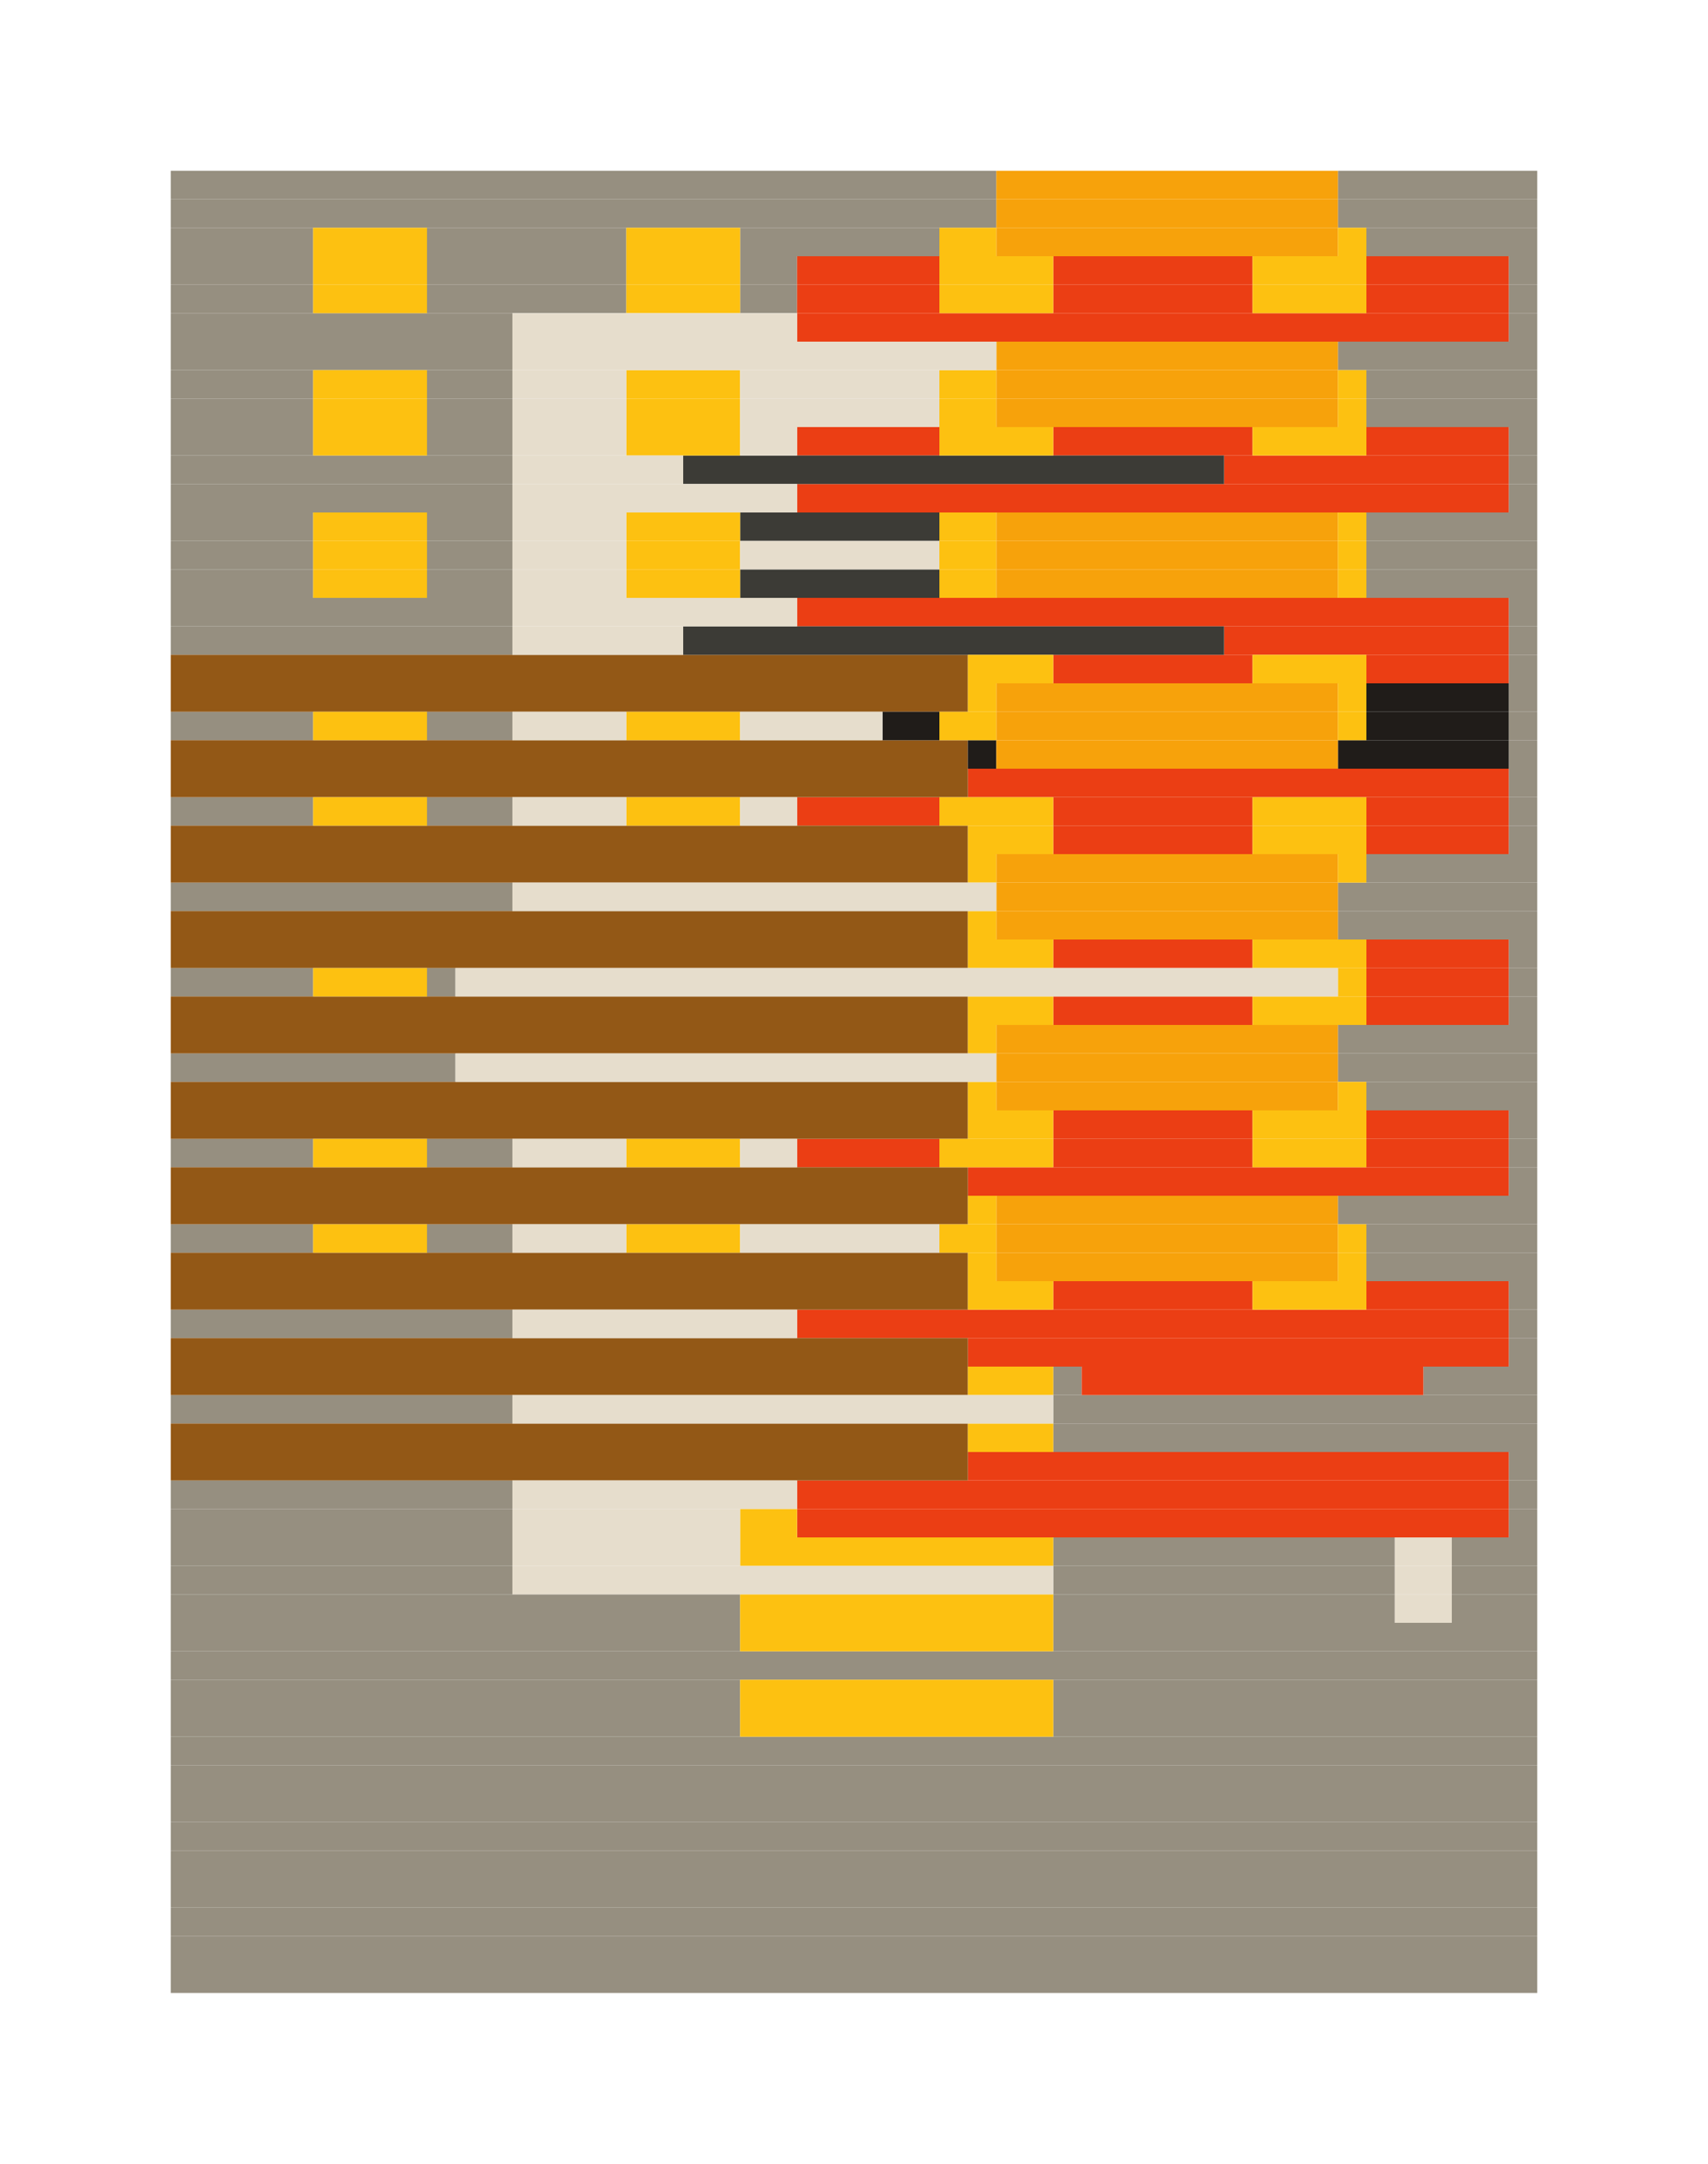 <?xml version="1.0" encoding="utf-8"?><svg id="A.A.G." viewBox="0 0 60 76" style="background-color:#415367;" xmlns="http://www.w3.org/2000/svg"><g id="#968F80" fill="#968F80"><rect x="6" y="6" width="29" height="1" /><rect x="47" y="6" width="7" height="1" /><rect x="6" y="7" width="29" height="1" /><rect x="47" y="7" width="7" height="1" /><rect x="6" y="8" width="5" height="1" /><rect x="15" y="8" width="7" height="1" /><rect x="26" y="8" width="7" height="1" /><rect x="48" y="8" width="6" height="1" /><rect x="6" y="9" width="5" height="1" /><rect x="15" y="9" width="7" height="1" /><rect x="26" y="9" width="2" height="1" /><rect x="53" y="9" width="1" height="1" /><rect x="6" y="10" width="5" height="1" /><rect x="15" y="10" width="7" height="1" /><rect x="26" y="10" width="2" height="1" /><rect x="53" y="10" width="1" height="1" /><rect x="6" y="11" width="12" height="1" /><rect x="53" y="11" width="1" height="1" /><rect x="6" y="12" width="12" height="1" /><rect x="47" y="12" width="7" height="1" /><rect x="6" y="13" width="5" height="1" /><rect x="15" y="13" width="3" height="1" /><rect x="48" y="13" width="6" height="1" /><rect x="6" y="14" width="5" height="1" /><rect x="15" y="14" width="3" height="1" /><rect x="48" y="14" width="6" height="1" /><rect x="6" y="15" width="5" height="1" /><rect x="15" y="15" width="3" height="1" /><rect x="53" y="15" width="1" height="1" /><rect x="6" y="16" width="12" height="1" /><rect x="53" y="16" width="1" height="1" /><rect x="6" y="17" width="12" height="1" /><rect x="53" y="17" width="1" height="1" /><rect x="6" y="18" width="5" height="1" /><rect x="15" y="18" width="3" height="1" /><rect x="48" y="18" width="6" height="1" /><rect x="6" y="19" width="5" height="1" /><rect x="15" y="19" width="3" height="1" /><rect x="48" y="19" width="6" height="1" /><rect x="6" y="20" width="5" height="1" /><rect x="15" y="20" width="3" height="1" /><rect x="48" y="20" width="6" height="1" /><rect x="6" y="21" width="12" height="1" /><rect x="53" y="21" width="1" height="1" /><rect x="6" y="22" width="12" height="1" /><rect x="53" y="22" width="1" height="1" /><rect x="53" y="23" width="1" height="1" /><rect x="53" y="24" width="1" height="1" /><rect x="6" y="25" width="5" height="1" /><rect x="15" y="25" width="3" height="1" /><rect x="53" y="25" width="1" height="1" /><rect x="53" y="26" width="1" height="1" /><rect x="53" y="27" width="1" height="1" /><rect x="6" y="28" width="5" height="1" /><rect x="15" y="28" width="3" height="1" /><rect x="53" y="28" width="1" height="1" /><rect x="53" y="29" width="1" height="1" /><rect x="48" y="30" width="6" height="1" /><rect x="6" y="31" width="12" height="1" /><rect x="47" y="31" width="7" height="1" /><rect x="47" y="32" width="7" height="1" /><rect x="53" y="33" width="1" height="1" /><rect x="6" y="34" width="5" height="1" /><rect x="15" y="34" width="1" height="1" /><rect x="53" y="34" width="1" height="1" /><rect x="53" y="35" width="1" height="1" /><rect x="47" y="36" width="7" height="1" /><rect x="6" y="37" width="10" height="1" /><rect x="47" y="37" width="7" height="1" /><rect x="48" y="38" width="6" height="1" /><rect x="53" y="39" width="1" height="1" /><rect x="6" y="40" width="5" height="1" /><rect x="15" y="40" width="3" height="1" /><rect x="53" y="40" width="1" height="1" /><rect x="53" y="41" width="1" height="1" /><rect x="47" y="42" width="7" height="1" /><rect x="6" y="43" width="5" height="1" /><rect x="15" y="43" width="3" height="1" /><rect x="48" y="43" width="6" height="1" /><rect x="48" y="44" width="6" height="1" /><rect x="53" y="45" width="1" height="1" /><rect x="6" y="46" width="12" height="1" /><rect x="53" y="46" width="1" height="1" /><rect x="53" y="47" width="1" height="1" /><rect x="37" y="48" width="1" height="1" /><rect x="50" y="48" width="4" height="1" /><rect x="6" y="49" width="12" height="1" /><rect x="37" y="49" width="17" height="1" /><rect x="37" y="50" width="17" height="1" /><rect x="53" y="51" width="1" height="1" /><rect x="6" y="52" width="12" height="1" /><rect x="53" y="52" width="1" height="1" /><rect x="6" y="53" width="12" height="1" /><rect x="53" y="53" width="1" height="1" /><rect x="6" y="54" width="12" height="1" /><rect x="37" y="54" width="12" height="1" /><rect x="51" y="54" width="3" height="1" /><rect x="6" y="55" width="12" height="1" /><rect x="37" y="55" width="12" height="1" /><rect x="51" y="55" width="3" height="1" /><rect x="6" y="56" width="20" height="1" /><rect x="37" y="56" width="12" height="1" /><rect x="51" y="56" width="3" height="1" /><rect x="6" y="57" width="20" height="1" /><rect x="37" y="57" width="17" height="1" /><rect x="6" y="58" width="48" height="1" /><rect x="6" y="59" width="20" height="1" /><rect x="37" y="59" width="17" height="1" /><rect x="6" y="60" width="20" height="1" /><rect x="37" y="60" width="17" height="1" /><rect x="6" y="61" width="48" height="1" /><rect x="6" y="62" width="48" height="1" /><rect x="6" y="63" width="48" height="1" /><rect x="6" y="64" width="48" height="1" /><rect x="6" y="65" width="48" height="1" /><rect x="6" y="66" width="48" height="1" /><rect x="6" y="67" width="48" height="1" /><rect x="6" y="68" width="48" height="1" /><rect x="6" y="69" width="48" height="1" /></g><g id="#eb3e14" fill="#eb3e14"><rect x="28" y="9" width="5" height="1" /><rect x="37" y="9" width="7" height="1" /><rect x="48" y="9" width="5" height="1" /><rect x="28" y="10" width="5" height="1" /><rect x="37" y="10" width="7" height="1" /><rect x="48" y="10" width="5" height="1" /><rect x="28" y="11" width="25" height="1" /><rect x="28" y="15" width="5" height="1" /><rect x="37" y="15" width="7" height="1" /><rect x="48" y="15" width="5" height="1" /><rect x="43" y="16" width="10" height="1" /><rect x="28" y="17" width="25" height="1" /><rect x="28" y="21" width="25" height="1" /><rect x="43" y="22" width="10" height="1" /><rect x="37" y="23" width="7" height="1" /><rect x="48" y="23" width="5" height="1" /><rect x="34" y="27" width="19" height="1" /><rect x="28" y="28" width="5" height="1" /><rect x="37" y="28" width="7" height="1" /><rect x="48" y="28" width="5" height="1" /><rect x="37" y="29" width="7" height="1" /><rect x="48" y="29" width="5" height="1" /><rect x="37" y="33" width="7" height="1" /><rect x="48" y="33" width="5" height="1" /><rect x="48" y="34" width="5" height="1" /><rect x="37" y="35" width="7" height="1" /><rect x="48" y="35" width="5" height="1" /><rect x="37" y="39" width="7" height="1" /><rect x="48" y="39" width="5" height="1" /><rect x="28" y="40" width="5" height="1" /><rect x="37" y="40" width="7" height="1" /><rect x="48" y="40" width="5" height="1" /><rect x="34" y="41" width="19" height="1" /><rect x="37" y="45" width="7" height="1" /><rect x="48" y="45" width="5" height="1" /><rect x="28" y="46" width="25" height="1" /><rect x="34" y="47" width="19" height="1" /><rect x="38" y="48" width="12" height="1" /><rect x="34" y="51" width="19" height="1" /><rect x="28" y="52" width="25" height="1" /><rect x="28" y="53" width="25" height="1" /></g><g id="#935816" fill="#935816"><rect x="6" y="23" width="28" height="1" /><rect x="6" y="24" width="28" height="1" /><rect x="6" y="26" width="28" height="1" /><rect x="6" y="27" width="28" height="1" /><rect x="6" y="29" width="28" height="1" /><rect x="6" y="30" width="28" height="1" /><rect x="6" y="32" width="28" height="1" /><rect x="6" y="33" width="28" height="1" /><rect x="6" y="35" width="28" height="1" /><rect x="6" y="36" width="28" height="1" /><rect x="6" y="38" width="28" height="1" /><rect x="6" y="39" width="28" height="1" /><rect x="6" y="41" width="28" height="1" /><rect x="6" y="42" width="28" height="1" /><rect x="6" y="44" width="28" height="1" /><rect x="6" y="45" width="28" height="1" /><rect x="6" y="47" width="28" height="1" /><rect x="6" y="48" width="28" height="1" /><rect x="6" y="50" width="28" height="1" /><rect x="6" y="51" width="28" height="1" /></g><g id="#201C19" fill="#201C19"><rect x="48" y="24" width="5" height="1" /><rect x="31" y="25" width="2" height="1" /><rect x="48" y="25" width="5" height="1" /><rect x="34" y="26" width="1" height="1" /><rect x="47" y="26" width="6" height="1" /></g><g id="#3C3B36" fill="#3C3B36"><rect x="24" y="16" width="19" height="1" /><rect x="26" y="18" width="7" height="1" /><rect x="26" y="20" width="7" height="1" /><rect x="24" y="22" width="19" height="1" /></g><g id="#F7A20B" fill="#F7A20B"><rect x="35" y="6" width="12" height="1" /><rect x="35" y="7" width="12" height="1" /><rect x="35" y="8" width="12" height="1" /><rect x="35" y="12" width="12" height="1" /><rect x="35" y="13" width="12" height="1" /><rect x="35" y="14" width="12" height="1" /><rect x="35" y="18" width="12" height="1" /><rect x="35" y="19" width="12" height="1" /><rect x="35" y="20" width="12" height="1" /><rect x="35" y="24" width="12" height="1" /><rect x="35" y="25" width="12" height="1" /><rect x="35" y="26" width="12" height="1" /><rect x="35" y="30" width="12" height="1" /><rect x="35" y="31" width="12" height="1" /><rect x="35" y="32" width="12" height="1" /><rect x="35" y="36" width="12" height="1" /><rect x="35" y="37" width="12" height="1" /><rect x="35" y="38" width="12" height="1" /><rect x="35" y="42" width="12" height="1" /><rect x="35" y="43" width="12" height="1" /><rect x="35" y="44" width="12" height="1" /></g><g id="#FDC111" fill="#FDC111"><rect x="11" y="8" width="4" height="1" /><rect x="22" y="8" width="4" height="1" /><rect x="33" y="8" width="2" height="1" /><rect x="47" y="8" width="1" height="1" /><rect x="11" y="9" width="4" height="1" /><rect x="22" y="9" width="4" height="1" /><rect x="33" y="9" width="4" height="1" /><rect x="44" y="9" width="4" height="1" /><rect x="11" y="10" width="4" height="1" /><rect x="22" y="10" width="4" height="1" /><rect x="33" y="10" width="4" height="1" /><rect x="44" y="10" width="4" height="1" /><rect x="11" y="13" width="4" height="1" /><rect x="22" y="13" width="4" height="1" /><rect x="33" y="13" width="2" height="1" /><rect x="47" y="13" width="1" height="1" /><rect x="11" y="14" width="4" height="1" /><rect x="22" y="14" width="4" height="1" /><rect x="33" y="14" width="2" height="1" /><rect x="47" y="14" width="1" height="1" /><rect x="11" y="15" width="4" height="1" /><rect x="22" y="15" width="4" height="1" /><rect x="33" y="15" width="4" height="1" /><rect x="44" y="15" width="4" height="1" /><rect x="11" y="18" width="4" height="1" /><rect x="22" y="18" width="4" height="1" /><rect x="33" y="18" width="2" height="1" /><rect x="47" y="18" width="1" height="1" /><rect x="11" y="19" width="4" height="1" /><rect x="22" y="19" width="4" height="1" /><rect x="33" y="19" width="2" height="1" /><rect x="47" y="19" width="1" height="1" /><rect x="11" y="20" width="4" height="1" /><rect x="22" y="20" width="4" height="1" /><rect x="33" y="20" width="2" height="1" /><rect x="47" y="20" width="1" height="1" /><rect x="34" y="23" width="3" height="1" /><rect x="44" y="23" width="4" height="1" /><rect x="34" y="24" width="1" height="1" /><rect x="47" y="24" width="1" height="1" /><rect x="11" y="25" width="4" height="1" /><rect x="22" y="25" width="4" height="1" /><rect x="33" y="25" width="2" height="1" /><rect x="47" y="25" width="1" height="1" /><rect x="11" y="28" width="4" height="1" /><rect x="22" y="28" width="4" height="1" /><rect x="33" y="28" width="4" height="1" /><rect x="44" y="28" width="4" height="1" /><rect x="34" y="29" width="3" height="1" /><rect x="44" y="29" width="4" height="1" /><rect x="34" y="30" width="1" height="1" /><rect x="47" y="30" width="1" height="1" /><rect x="34" y="32" width="1" height="1" /><rect x="34" y="33" width="3" height="1" /><rect x="44" y="33" width="4" height="1" /><rect x="11" y="34" width="4" height="1" /><rect x="47" y="34" width="1" height="1" /><rect x="34" y="35" width="3" height="1" /><rect x="44" y="35" width="4" height="1" /><rect x="34" y="36" width="1" height="1" /><rect x="34" y="38" width="1" height="1" /><rect x="47" y="38" width="1" height="1" /><rect x="34" y="39" width="3" height="1" /><rect x="44" y="39" width="4" height="1" /><rect x="11" y="40" width="4" height="1" /><rect x="22" y="40" width="4" height="1" /><rect x="33" y="40" width="4" height="1" /><rect x="44" y="40" width="4" height="1" /><rect x="34" y="42" width="1" height="1" /><rect x="11" y="43" width="4" height="1" /><rect x="22" y="43" width="4" height="1" /><rect x="33" y="43" width="2" height="1" /><rect x="47" y="43" width="1" height="1" /><rect x="34" y="44" width="1" height="1" /><rect x="47" y="44" width="1" height="1" /><rect x="34" y="45" width="3" height="1" /><rect x="44" y="45" width="4" height="1" /><rect x="34" y="48" width="3" height="1" /><rect x="34" y="50" width="3" height="1" /><rect x="26" y="53" width="2" height="1" /><rect x="26" y="54" width="11" height="1" /><rect x="26" y="56" width="11" height="1" /><rect x="26" y="57" width="11" height="1" /><rect x="26" y="59" width="11" height="1" /><rect x="26" y="60" width="11" height="1" /></g><g id="#E6DDCC" fill="#E6DDCC"><rect x="18" y="11" width="10" height="1" /><rect x="18" y="12" width="17" height="1" /><rect x="18" y="13" width="4" height="1" /><rect x="26" y="13" width="7" height="1" /><rect x="18" y="14" width="4" height="1" /><rect x="26" y="14" width="7" height="1" /><rect x="18" y="15" width="4" height="1" /><rect x="26" y="15" width="2" height="1" /><rect x="18" y="16" width="6" height="1" /><rect x="18" y="17" width="10" height="1" /><rect x="18" y="18" width="4" height="1" /><rect x="18" y="19" width="4" height="1" /><rect x="26" y="19" width="7" height="1" /><rect x="18" y="20" width="4" height="1" /><rect x="18" y="21" width="10" height="1" /><rect x="18" y="22" width="6" height="1" /><rect x="18" y="25" width="4" height="1" /><rect x="26" y="25" width="5" height="1" /><rect x="18" y="28" width="4" height="1" /><rect x="26" y="28" width="2" height="1" /><rect x="18" y="31" width="17" height="1" /><rect x="16" y="34" width="31" height="1" /><rect x="16" y="37" width="19" height="1" /><rect x="18" y="40" width="4" height="1" /><rect x="26" y="40" width="2" height="1" /><rect x="18" y="43" width="4" height="1" /><rect x="26" y="43" width="7" height="1" /><rect x="18" y="46" width="10" height="1" /><rect x="18" y="49" width="19" height="1" /><rect x="18" y="52" width="10" height="1" /><rect x="18" y="53" width="8" height="1" /><rect x="18" y="54" width="8" height="1" /><rect x="49" y="54" width="2" height="1" /><rect x="18" y="55" width="19" height="1" /><rect x="49" y="55" width="2" height="1" /><rect x="49" y="56" width="2" height="1" /></g></svg>